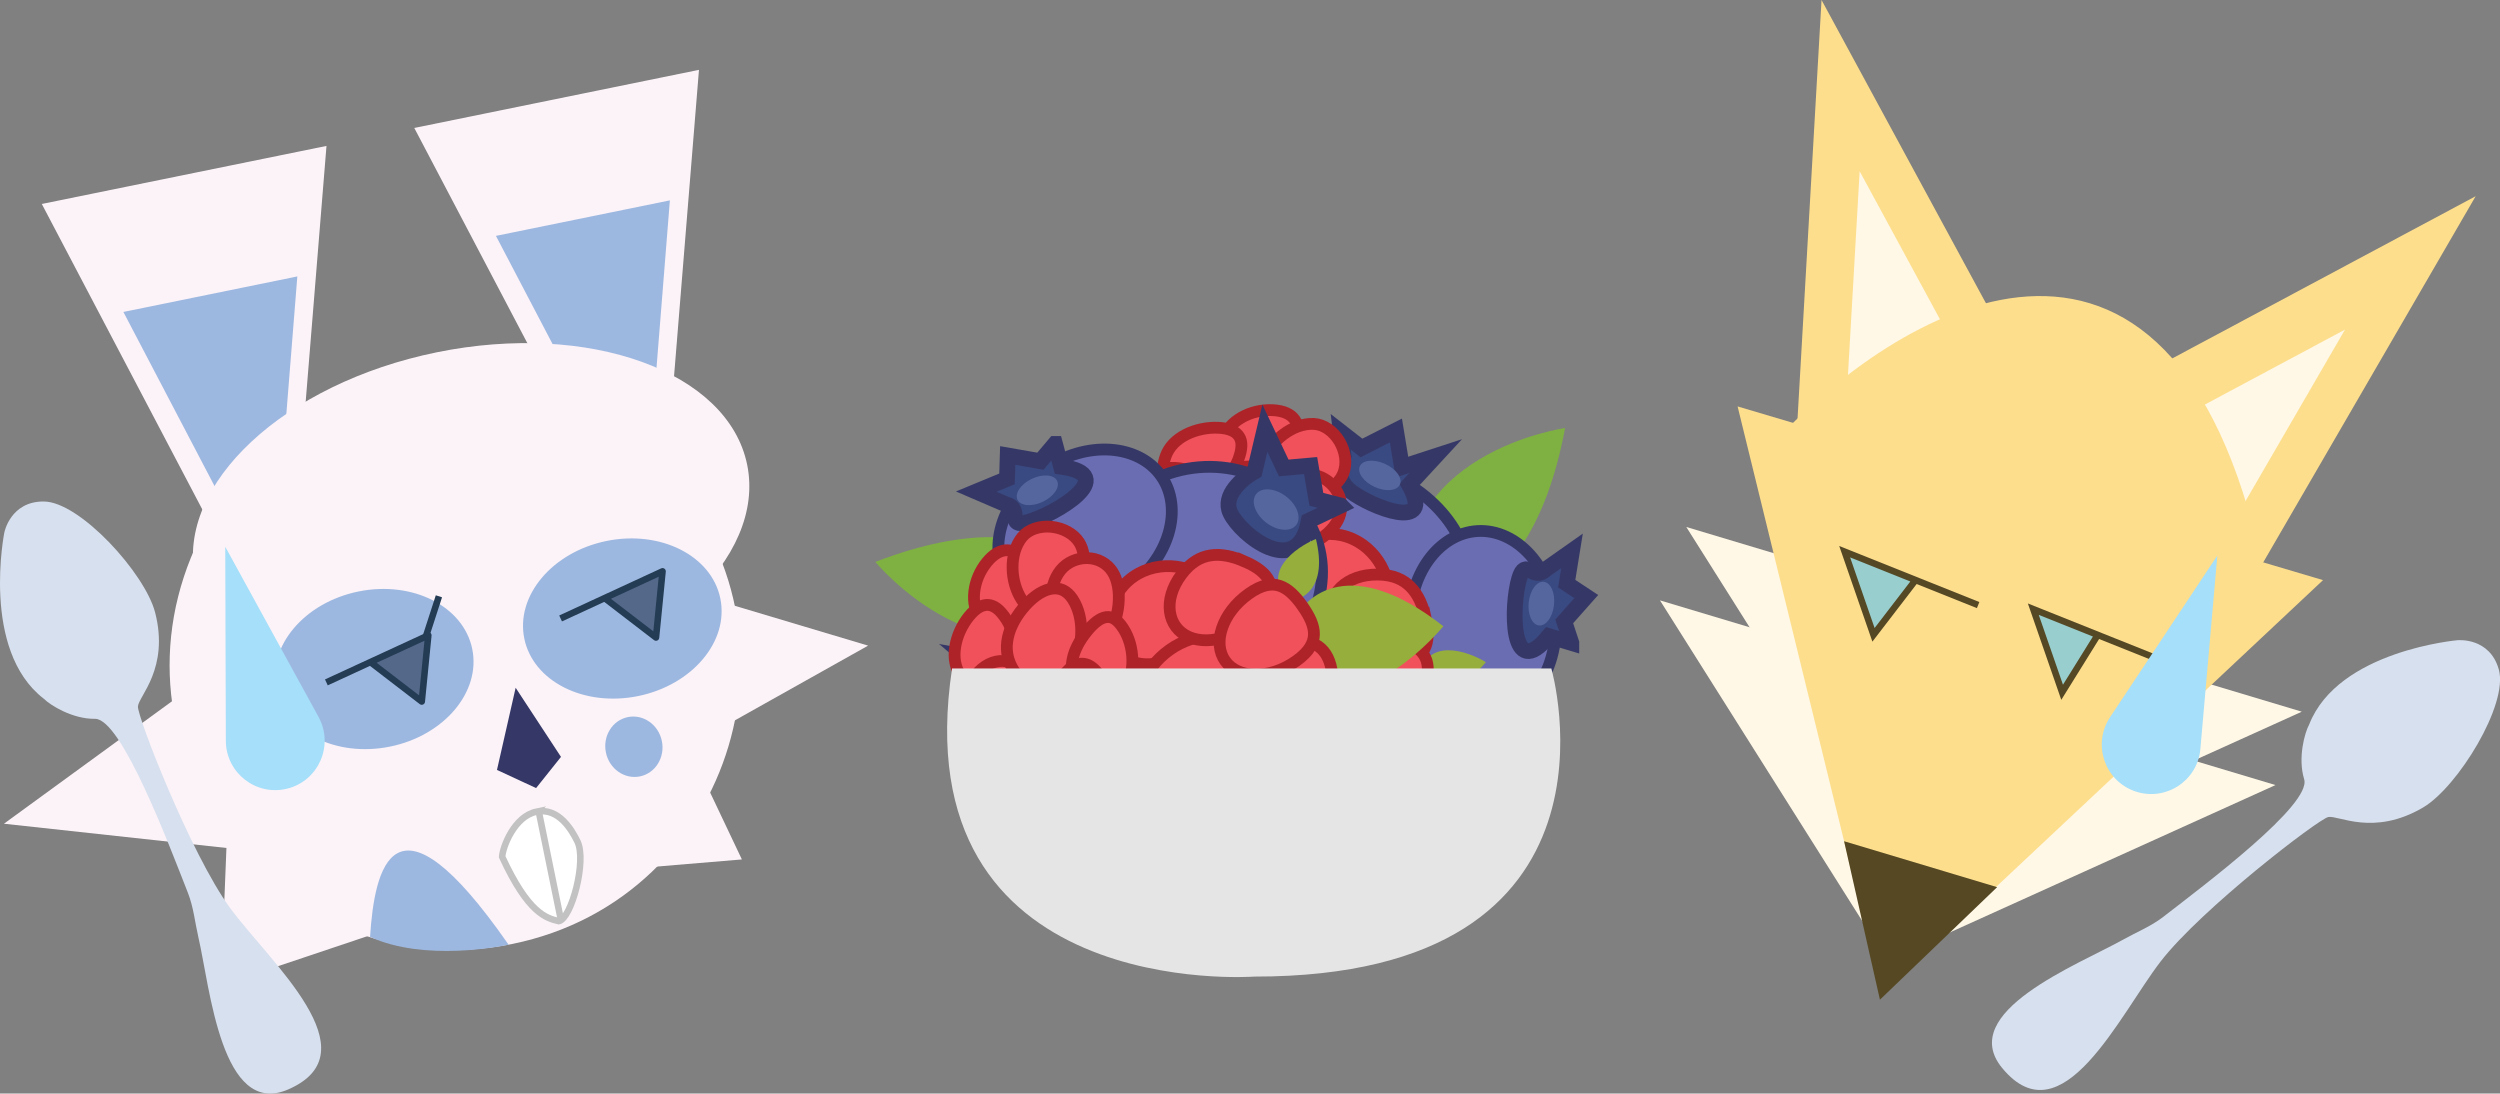 <?xml version="1.0" encoding="UTF-8"?>
<svg id="Layer_2" data-name="Layer 2" xmlns="http://www.w3.org/2000/svg" viewBox="0 0 381.56 166.9">
  <rect x="0" y="0" width="381.56" height="166.9" fill="#808080" stroke="none"/>
  <defs>
    <style>
      .cls-1 {
        fill: none;
      }

      .cls-1, .cls-2 {
        stroke: #c2c2c2;
      }

      .cls-2 {
        fill: #fff;
      }

      .cls-3 {
        fill: #fcf3f8;
      }

      .cls-4 {
        fill: #554823;
      }

      .cls-5 {
        fill: #9db8e0;
      }

      .cls-6, .cls-7 {
        fill: #fdde8d;
      }

      .cls-8 {
        fill: #95ae3c;
      }

      .cls-9 {
        fill: #353867;
      }

      .cls-10 {
        fill: #55669e;
      }

      .cls-7 {
        stroke: #fdde8d;
      }

      .cls-11 {
        fill: #a5dff9;
      }

      .cls-12 {
        fill: #54688a;
        stroke: #243c54;
        stroke-linejoin: round;
      }

      .cls-13 {
        fill: #fff8e7;
      }

      .cls-14 {
        fill: #6b6db2;
      }

      .cls-14, .cls-15 {
        stroke: #353867;
      }

      .cls-14, .cls-16 {
        stroke-width: 1.8px;
      }

      .cls-17 {
        fill: #e5e5e5;
      }

      .cls-15 {
        fill: #394981;
        stroke-width: 2.41px;
      }

      .cls-18 {
        fill: #98cece;
        stroke: #554824;
        stroke-miterlimit: 10;
      }

      .cls-19 {
        fill: #d7e0ee;
      }

      .cls-16 {
        fill: #f0515b;
        stroke: #ae2328;
      }

      .cls-20 {
        fill: #7eb141;
      }
    </style>
  </defs>
  <g id="Layer_1-2" data-name="Layer 1">
    <g>
      <path class="cls-20" d="M209.62,92.73s-20.24-16.57-47.7,16.72c0,0,35.88,13.18,47.7-16.72Z"/>
      <path class="cls-20" d="M214.79,92.43s18.31,3.79,24.08-27.1c0,0-26.92,3.74-24.08,27.1Z"/>
      <g>
        <path class="cls-14" d="M213.84,73.3c4.33,2.33,7.5,5.77,9.13,9.41,1.64,3.64,1.73,7.44.03,10.59-1.7,3.15-4.92,5.16-8.87,5.8-3.95.64-8.57-.1-12.9-2.43-4.33-2.33-7.5-5.77-9.13-9.41-1.64-3.64-1.73-7.44-.03-10.59,1.7-3.15,4.92-5.16,8.87-5.8,3.95-.64,8.57.1,12.9,2.43Z"/>
        <path class="cls-14" d="M194.59,102.35c2.76-9.64,12.2-15.28,20.98-12.77,8.79,2.51,13.82,12.27,11.06,21.92-2.76,9.64-12.2,15.28-20.98,12.77-8.79-2.51-13.82-12.27-11.06-21.92Z"/>
        <path class="cls-14" d="M215.23,95.82c-.45-8.02,4.34-14.44,10.29-14.77,5.94-.33,11.44,5.51,11.89,13.53.45,8.02-4.34,14.44-10.29,14.77-5.94.33-11.44-5.51-11.89-13.53Z"/>
        <path class="cls-15" d="M208.95,130.33l.59-5.38c-6.86-6.2,3.56-9.98,7.29-9.57,2.98.33,3.54,4.45,3.45,6.47l4.8,4.81-6.68-.73-1.83,3.69-4.85-1.96-2.76,2.68Z"/>
        <path class="cls-15" d="M239.82,98.12l-3.44-1.03c-5.92,7.24-5.75-4.67-4.51-8.8.99-3.31,2.15.51,4.07-1.41l3.99-2.81-.81,5.01,2.98,1.97-3.36,3.79,1.08,3.27Z"/>
        <path class="cls-15" d="M219.12,69.61l-4.06,4.4c4.1,7.33-5.84,3.36-8.89.99-2.44-1.9-1.76-4.46-1.12-5.51l-.42-3.58,3.16,2.46,5.26-2.67.92,5.59,5.15-1.68Z"/>
        <ellipse class="cls-10" cx="235.23" cy="92.12" rx="3.35" ry="1.94" transform="translate(117.99 315.89) rotate(-83.73)"/>
        <ellipse class="cls-10" cx="213.61" cy="121.61" rx="3.86" ry="2.51" transform="translate(-29.18 83.28) rotate(-20.68)"/>
        <ellipse class="cls-10" cx="210.61" cy="72.56" rx="1.93" ry="3.36" transform="translate(56.84 233.74) rotate(-65.36)"/>
      </g>
    </g>
    <g>
      <g>
        <path class="cls-8" d="M227.5,124.63c.6-17.82-8.52-19.98-13.15-18.83l-3.79,5.6c-3.68,9.29,9.76,12.69,16.94,13.23Z"/>
        <path class="cls-8" d="M216.62,103.2c1.31,1.76,5.18,3.79,10.16-2.14-2.91-1.76-9.02-3.79-10.16,2.14Z"/>
        <path class="cls-16" d="M193.93,97.63c-.52,1.54-1.86,2.73-3.74,3.33-1.88.61-4.25.61-6.64-.19-2.4-.8-4.6-2.34-6.05-4.1-1.47-1.78-2.01-3.6-1.53-5.06.49-1.45,2.02-2.58,4.27-3.12,2.21-.53,4.9-.43,7.3.37,2.39.8,4.28,2.23,5.42,3.85,1.14,1.62,1.49,3.37.98,4.91Z"/>
        <path class="cls-16" d="M195.05,107.23c-.52,1.54-1.86,2.73-3.74,3.33-1.88.61-4.25.61-6.64-.19s-4.28-2.23-5.42-3.85c-1.14-1.62-1.49-3.37-.98-4.91.52-1.54,1.86-2.73,3.74-3.33s4.25-.61,6.64.19c2.39.8,4.28,2.23,5.42,3.85,1.14,1.62,1.49,3.37.98,4.91Z"/>
        <path class="cls-16" d="M200.36,91.36c-1.11,3.32-5.7,5.16-10.6,3.52-2.39-.8-3.6-2.03-4.14-3.4-.55-1.4-.44-3.12.19-5,.63-1.88,1.58-3.32,2.86-4.11,1.25-.77,2.96-1.02,5.35-.22,4.89,1.64,7.45,5.87,6.34,9.2Z"/>
        <path class="cls-16" d="M211.61,91.94c-.52,1.54-1.86,2.73-3.74,3.33-1.88.61-4.25.61-6.64-.19-4.86-1.63-7.15-5.58-6.12-8.67.54-1.6,1.97-3.12,3.92-4.04,1.93-.91,4.29-1.2,6.6-.43,2.31.77,4.1,2.45,5.16,4.38,1.07,1.94,1.35,4.03.82,5.61Z"/>
        <path class="cls-16" d="M204.51,113.13c-.53,1.58-2.04,3.14-4.09,4.09-2.03.95-4.48,1.25-6.78.48-2.3-.77-4.07-2.49-5.12-4.47-1.06-2-1.33-4.14-.8-5.73.52-1.54,1.86-2.73,3.74-3.33,1.88-.61,4.25-.61,6.64.19,2.39.8,4.28,2.23,5.42,3.85,1.14,1.62,1.49,3.37.98,4.91Z"/>
        <path class="cls-16" d="M206.31,101.78c-.52,1.54-1.86,2.73-3.74,3.33-1.88.61-4.25.61-6.64-.19-2.39-.8-4.28-2.23-5.42-3.85-1.14-1.62-1.49-3.37-.98-4.91.52-1.54,1.86-2.73,3.74-3.33,1.88-.61,4.25-.61,6.64.19,2.39.8,4.28,2.23,5.42,3.85,1.14,1.62,1.49,3.37.98,4.91Z"/>
        <path class="cls-16" d="M217.6,94.33c.44,1.98.42,3.62-.21,4.75-.6,1.08-1.83,1.82-4.2,1.8-4.86-.04-9.16-3.18-9.93-6.66-.77-3.48,2.15-6.57,7.01-6.53,2.37.02,3.93.78,5.01,1.88,1.13,1.14,1.88,2.79,2.31,4.77Z"/>
        <path class="cls-16" d="M211.64,115.19c-1.43,1.28-3.16,2.04-4.96,2.17-1.78.13-3.75-.35-5.69-1.74-3.97-2.85-4.54-7.08-1.9-9.44,2.64-2.36,7.95-2.36,11.91.49,1.94,1.4,2.75,2.91,2.79,4.35.03,1.44-.72,2.91-2.15,4.18Z"/>
        <path class="cls-16" d="M217.29,105.46c-.61,1.83-1.38,3.21-2.45,3.97-1.01.71-2.49.99-4.87.2-2.39-.8-4.28-2.23-5.42-3.85-1.14-1.62-1.49-3.37-.98-4.91.52-1.54,1.86-2.73,3.74-3.33,1.88-.61,4.25-.61,6.64.19,2.38.8,3.39,1.91,3.77,3.09.4,1.25.18,2.81-.43,4.64Z"/>
      </g>
      <g>
        <path class="cls-8" d="M174.52,111.12c-.71,1.29-1.19,4.35,2.51,6.21.48-2.35.65-6.89-2.51-6.21Z"/>
        <path class="cls-16" d="M174.13,96.61c-.81-.07-1.58-.58-2.13-1.49-.55-.91-.85-2.16-.71-3.54.13-1.34.68-2.24,1.36-2.78.69-.55,1.61-.8,2.57-.72.95.08,1.65.46,2.1,1.07.46.62.74,1.59.59,3-.14,1.38-.68,2.56-1.4,3.36-.72.8-1.57,1.17-2.39,1.1Z"/>
        <path class="cls-16" d="M168.76,98.55c-.81-.07-1.58-.58-2.13-1.49-.55-.91-.85-2.16-.71-3.54.13-1.3.71-2.15,1.46-2.67.77-.54,1.77-.76,2.75-.68.96.08,1.57.43,1.94.97.39.57.62,1.5.47,2.95-.14,1.38-.68,2.56-1.4,3.36-.72.8-1.57,1.17-2.39,1.1Z"/>
        <path class="cls-16" d="M178.83,99.42c-.81-.07-1.58-.58-2.13-1.49s-.85-2.16-.71-3.54c.14-1.38.68-2.57,1.4-3.36.72-.8,1.57-1.17,2.39-1.1.76.07,1.8.79,2.66,2.07.84,1.25,1.33,2.77,1.2,4.06-.12,1.23-.79,2.09-1.7,2.64-.94.57-2.11.8-3.1.72Z"/>
        <path class="cls-16" d="M179.72,105.82c-.81-.07-1.58-.58-2.13-1.48-.55-.91-.85-2.16-.71-3.54.14-1.38.68-2.56,1.4-3.36.72-.8,1.57-1.17,2.39-1.1.83.07,1.82.67,2.6,1.71.76,1.02,1.21,2.33,1.08,3.62-.13,1.28-.81,2.37-1.72,3.12-.93.76-2.03,1.12-2.91,1.04Z"/>
        <path class="cls-16" d="M165.79,104.63c-1.06-.09-1.68-.59-2.05-1.36-.4-.84-.53-2.06-.38-3.55.15-1.49.52-2.71,1.09-3.52.53-.75,1.24-1.15,2.28-1.06,2.18.19,3.92,2.38,3.65,5.1-.27,2.72-2.42,4.57-4.6,4.39Z"/>
        <path class="cls-16" d="M174.41,104.26c-2.3-.2-4.14-2.54-3.84-5.47.15-1.47.68-2.38,1.38-2.91.71-.54,1.72-.8,3.02-.69,1.31.11,2.46.56,3.24,1.28.75.69,1.2,1.69,1.07,3.07-.29,2.93-2.57,4.92-4.87,4.72Z"/>
        <path class="cls-16" d="M177.63,111.38c-.81-.07-1.58-.58-2.13-1.49s-.85-2.16-.71-3.54c.13-1.33.65-2.01,1.25-2.39.65-.4,1.56-.54,2.63-.45,1.07.09,1.77.37,2.2.82.4.43.7,1.18.56,2.59-.14,1.38-.68,2.56-1.4,3.36-.72.8-1.57,1.17-2.39,1.1Z"/>
        <path class="cls-16" d="M167.56,110.43c-.81-.07-1.58-.58-2.13-1.49s-.85-2.16-.71-3.54c.14-1.38.68-2.56,1.4-3.36.72-.8,1.57-1.17,2.39-1.1.81.07,1.58.58,2.13,1.48s.85,2.16.71,3.54c-.14,1.38-.68,2.56-1.4,3.36-.72.8-1.57,1.17-2.39,1.1Z"/>
        <path class="cls-16" d="M172.51,112.74c-.81-.07-1.58-.58-2.13-1.49-.55-.91-.85-2.16-.71-3.54.13-1.31.72-2.18,1.47-2.72.77-.56,1.77-.8,2.74-.72.95.08,1.56.44,1.94,1.01.4.6.62,1.56.48,3-.14,1.38-.68,2.56-1.4,3.36-.72.8-1.57,1.17-2.39,1.1Z"/>
      </g>
      <g>
        <path class="cls-8" d="M186.14,90.62c-1.45,1.59-3.11,5.3,1.88,7.43,1.44-2.86,3.08-8.36-1.88-7.43Z"/>
        <path class="cls-16" d="M189.91,73.21c-3.22-.16-4.47-3.12-3.33-6.15.54-1.44,1.55-2.56,2.93-3.35,1.4-.8,3.09-1.19,4.73-1.11,1.64.08,2.79.61,3.37,1.47.56.83.62,1.99.04,3.53-1.14,3.04-4.51,5.77-7.74,5.61Z"/>
        <path class="cls-16" d="M181.26,75.72c-3.22-.16-4.47-3.12-3.33-6.15.51-1.37,1.57-2.47,3.08-3.24,1.51-.77,3.31-1.12,4.96-1.04,1.65.08,2.69.57,3.17,1.37.46.75.47,1.85-.14,3.46-1.14,3.04-4.51,5.77-7.74,5.61Z"/>
        <path class="cls-16" d="M196.12,76.46c-3.22-.16-4.47-3.12-3.33-6.15,1.14-3.04,4.51-5.77,7.74-5.61,1.54.08,3,1.14,3.91,2.68.45.76.74,1.61.85,2.45.11.85.01,1.65-.24,2.33-.48,1.28-1.67,2.41-3.48,3.23-1.76.8-3.8,1.15-5.44,1.07Z"/>
        <path class="cls-16" d="M195.5,84.18c-3.22-.16-4.47-3.12-3.33-6.15,1.14-3.04,4.51-5.77,7.74-5.61,1.58.08,3.03.94,3.92,2.22.91,1.31,1.11,2.87.58,4.27-.51,1.37-1.78,2.72-3.57,3.76-1.75,1.02-3.75,1.59-5.35,1.51Z"/>
        <path class="cls-16" d="M174.96,83.17c-1.94-.1-2.88-.86-3.23-1.87-.35-1.02-.16-2.43.48-4.15.64-1.72,1.53-3.16,2.64-4.16,1.11-.99,2.59-1.68,4.51-1.58,1.93.1,3.38.91,4.18,2.09.8,1.19.9,2.67.35,4.12-.55,1.46-1.73,2.87-3.37,3.94-1.64,1.06-3.63,1.7-5.56,1.61Z"/>
        <path class="cls-16" d="M188.01,82.45c-2.02-.1-3.54-.96-4.36-2.22-.83-1.27-.93-2.85-.34-4.44.6-1.59,1.6-2.74,3-3.51,1.45-.8,3.31-1.18,5.39-1.07,2.08.1,3.88.66,4.96,1.62,1.08.97,1.33,2.21.79,3.67-.59,1.58-1.86,3.11-3.59,4.25-1.73,1.13-3.82,1.82-5.84,1.72Z"/>
        <path class="cls-16" d="M190.67,90.97c-3.22-.16-4.47-3.12-3.33-6.15.28-.74.64-1.3,1.07-1.75.44-.46.99-.85,1.65-1.16,1.34-.62,2.98-.83,4.66-.74,1.69.08,2.91.43,3.55,1.12.31.33.48.74.51,1.21.03.47-.07,1.07-.37,1.87-1.14,3.04-4.51,5.77-7.74,5.61Z"/>
        <path class="cls-16" d="M175.86,90.13c-3.22-.16-4.47-3.12-3.33-6.16,1.14-3.04,4.51-5.77,7.74-5.61,3.22.16,4.47,3.12,3.33,6.15-1.14,3.04-4.51,5.77-7.74,5.61Z"/>
        <path class="cls-16" d="M182.58,92.77c-3.22-.16-4.47-3.12-3.33-6.15.52-1.38,1.58-2.5,3.1-3.3,1.51-.8,3.31-1.17,4.96-1.09,1.64.08,2.68.6,3.16,1.41.46.78.46,1.91-.14,3.52-1.14,3.04-4.51,5.77-7.74,5.61Z"/>
      </g>
    </g>
    <g>
      <path class="cls-20" d="M172.27,96.31s-3.49,25.92,39.25,31.84c0,0-7.59-37.46-39.25-31.84Z"/>
      <path class="cls-20" d="M169.3,92.06s-6.37-17.58-35.7-6.3c0,0,17.3,20.96,35.7,6.3Z"/>
      <g>
        <path class="cls-14" d="M153.51,102.91c-.29-4.91.98-9.41,3.22-12.71,2.24-3.3,5.43-5.37,9-5.58,3.57-.21,6.98,1.49,9.59,4.51,2.62,3.02,4.41,7.35,4.7,12.26.29,4.91-.98,9.41-3.22,12.71-2.24,3.3-5.43,5.37-9,5.58-3.57.21-6.98-1.49-9.59-4.51-2.62-3.02-4.41-7.35-4.7-12.26Z"/>
        <path class="cls-14" d="M188.34,104.06c-9.66,2.71-19.41-2.37-21.88-11.17-2.47-8.8,3.21-18.2,12.86-20.91,9.66-2.71,19.41,2.37,21.88,11.17,2.47,8.8-3.2,18.2-12.86,20.91Z"/>
        <path class="cls-14" d="M171.95,89.91c-6.59,4.59-14.57,3.87-17.97-1.01-3.4-4.89-1.3-12.63,5.29-17.22,6.59-4.59,14.57-3.87,17.97,1.01,3.4,4.89,1.3,12.63-5.29,17.22Z"/>
        <path class="cls-15" d="M204.64,77.16l-4.89,2.32c-1.68,9.09-10.37,2.2-11.97-1.19-1.28-2.71,1.93-5.35,3.7-6.33l1.57-6.61,2.88,6.07,4.1-.37.88,5.16,3.73.95Z"/>
        <path class="cls-15" d="M161.02,67.76l.93,3.47c9.27,1.25-.96,7.34-5.13,8.46-3.33.89-.69-2.1-3.33-2.73l-4.49-1.93,4.69-1.94.11-3.57,4.99.87,2.22-2.63Z"/>
        <path class="cls-15" d="M147.6,100.34l5.88,1.15c4.09-7.33,5.92,3.21,5.5,7.05-.34,3.08-2.88,3.84-4.1,3.84l-2.83,2.24.43-3.98-5.03-3.08,4.28-3.71-4.13-3.51Z"/>
        <ellipse class="cls-10" cx="158.32" cy="74.82" rx="3.35" ry="1.94" transform="translate(-16.79 75.03) rotate(-25.36)"/>
        <ellipse class="cls-10" cx="194.77" cy="77.77" rx="2.51" ry="3.86" transform="translate(14.15 184.35) rotate(-52.31)"/>
        <ellipse class="cls-10" cx="154.58" cy="106.04" rx="1.93" ry="3.36" transform="translate(-11.75 19.59) rotate(-6.99)"/>
      </g>
    </g>
    <g>
      <g>
        <path class="cls-8" d="M220.3,95.59c-14.03-11-21.16-4.92-22.96-.5l2.28,6.36c5.33,8.45,16.01-.39,20.68-5.87Z"/>
        <path class="cls-8" d="M196.57,91.72c2.19-.02,6.11-1.95,4.27-9.46-3.14,1.31-8.38,5.05-4.27,9.46Z"/>
        <path class="cls-16" d="M178.69,106.75c.94,1.33,1.11,3.11.48,4.99-.62,1.88-2.02,3.79-4.07,5.25-2.06,1.46-4.61,2.33-6.88,2.46-2.3.13-4.1-.5-4.98-1.75-.89-1.25-.89-3.15,0-5.28.88-2.1,2.54-4.21,4.61-5.67,2.06-1.46,4.32-2.14,6.3-2.1,1.98.04,3.6.78,4.54,2.11Z"/>
        <path class="cls-16" d="M187.09,111.51c.94,1.33,1.11,3.11.48,4.99-.62,1.88-2.02,3.79-4.07,5.25s-4.32,2.14-6.3,2.1c-1.98-.04-3.6-.78-4.54-2.11-.94-1.33-1.11-3.11-.48-4.99s2.02-3.79,4.07-5.25c2.06-1.46,4.32-2.14,6.3-2.1,1.98.04,3.6.78,4.54,2.11Z"/>
        <path class="cls-16" d="M177.42,97.85c2.02,2.86.8,7.65-3.41,10.64-2.05,1.45-3.77,1.71-5.18,1.34-1.45-.38-2.78-1.48-3.93-3.1-1.15-1.62-1.74-3.24-1.62-4.74.12-1.46.93-2.99,2.98-4.45,4.21-2.98,9.14-2.55,11.16.31Z"/>
        <path class="cls-16" d="M184.53,89.12c.94,1.33,1.11,3.11.48,4.99-.62,1.88-2.02,3.79-4.07,5.25-4.18,2.96-8.72,2.48-10.61-.18-.97-1.38-1.35-3.43-.95-5.54.4-2.1,1.56-4.17,3.55-5.58,1.99-1.41,4.4-1.86,6.58-1.58,2.2.28,4.05,1.29,5.02,2.65Z"/>
        <path class="cls-16" d="M197.45,107.35c.97,1.36,1.33,3.5.89,5.71-.43,2.2-1.63,4.35-3.61,5.75-1.98,1.4-4.41,1.82-6.63,1.49-2.24-.32-4.13-1.37-5.09-2.74-.94-1.33-1.11-3.11-.48-4.99.62-1.88,2.02-3.79,4.07-5.25,2.06-1.46,4.32-2.14,6.3-2.1,1.98.04,3.6.78,4.54,2.11Z"/>
        <path class="cls-16" d="M189.34,99.2c.94,1.33,1.11,3.11.48,4.99-.62,1.88-2.02,3.79-4.07,5.25-2.06,1.46-4.32,2.14-6.3,2.1-1.98-.04-3.6-.78-4.54-2.11-.94-1.33-1.11-3.11-.48-4.99.62-1.88,2.02-3.79,4.07-5.25,2.06-1.46,4.32-2.14,6.3-2.1,1.98.04,3.6.78,4.54,2.11Z"/>
        <path class="cls-16" d="M189.99,85.7c1.86.81,3.17,1.8,3.71,2.97.52,1.12.39,2.55-1.02,4.45-2.9,3.9-7.97,5.52-11.24,4.09-3.27-1.43-4.03-5.61-1.13-9.51,1.41-1.9,2.95-2.71,4.47-2.94,1.58-.24,3.36.13,5.21.95Z"/>
        <path class="cls-16" d="M203.31,102.82c.19,1.91-.22,3.75-1.17,5.28-.95,1.51-2.5,2.82-4.77,3.57-4.64,1.52-8.39-.51-8.74-4.03-.35-3.52,2.78-7.81,7.42-9.33,2.27-.74,3.98-.5,5.15.32,1.19.82,1.92,2.3,2.11,4.2Z"/>
        <path class="cls-16" d="M198.79,92.51c1.12,1.58,1.78,3.01,1.75,4.32-.02,1.24-.67,2.6-2.71,4.05-2.06,1.46-4.32,2.14-6.3,2.1-1.98-.04-3.6-.78-4.54-2.11-.94-1.33-1.11-3.11-.48-4.99.62-1.88,2.02-3.79,4.07-5.25,2.04-1.45,3.54-1.61,4.72-1.22,1.25.41,2.38,1.51,3.49,3.09Z"/>
      </g>
      <g>
        <path class="cls-8" d="M178.12,130.38c.63,1.33,2.81,3.53,6.49,1.64-1.62-1.78-5.18-4.6-6.49-1.64Z"/>
        <path class="cls-16" d="M166.18,122.14c-.54.62-1.4.93-2.45.84-1.06-.09-2.24-.59-3.28-1.52-1-.9-1.41-1.87-1.44-2.74-.04-.89.3-1.77.93-2.5.63-.72,1.35-1.06,2.11-1.06.77,0,1.72.35,2.77,1.29,1.03.93,1.67,2.06,1.89,3.11.22,1.05.01,1.96-.52,2.57Z"/>
        <path class="cls-16" d="M164.57,127.61c-.54.62-1.4.93-2.45.84-1.06-.09-2.24-.59-3.28-1.52-.97-.87-1.31-1.84-1.3-2.75.02-.94.43-1.88,1.08-2.62.64-.73,1.28-1.01,1.93-.99.69.02,1.58.39,2.66,1.36,1.03.93,1.67,2.06,1.89,3.11.22,1.05.01,1.96-.52,2.57Z"/>
        <path class="cls-16" d="M171.21,119.99c-.54.62-1.4.93-2.45.84s-2.24-.59-3.28-1.52c-1.03-.93-1.67-2.06-1.89-3.12-.22-1.05-.01-1.96.52-2.57.5-.57,1.7-.99,3.24-.92,1.5.06,3.02.56,3.98,1.43.92.83,1.22,1.87,1.13,2.93-.09,1.09-.6,2.18-1.25,2.92Z"/>
        <path class="cls-16" d="M176.91,123.06c-.54.62-1.4.93-2.45.84-1.06-.09-2.24-.59-3.28-1.52-1.04-.93-1.67-2.06-1.89-3.12-.22-1.05-.01-1.96.52-2.57.55-.63,1.62-1.08,2.91-1.09,1.27-.02,2.59.39,3.56,1.26.96.86,1.43,2.05,1.5,3.23.06,1.2-.29,2.3-.88,2.96Z"/>
        <path class="cls-16" d="M167.73,133.59c-.7.81-1.46,1.01-2.31.85-.91-.17-1.97-.79-3.09-1.79-1.11-1-1.88-2.02-2.19-2.96-.29-.87-.19-1.68.49-2.47,1.44-1.65,4.23-1.76,6.27.06,2.04,1.83,2.27,4.65.83,6.3Z"/>
        <path class="cls-16" d="M172.51,126.42c-1.51,1.74-4.49,1.84-6.69-.13-1.1-.99-1.52-1.95-1.54-2.83-.02-.89.37-1.86,1.23-2.85.86-.99,1.91-1.66,2.95-1.86,1-.2,2.07.02,3.11.95,2.19,1.97,2.46,4.98.94,6.72Z"/>
        <path class="cls-16" d="M180.16,128.02c-.54.62-1.4.93-2.45.84s-2.24-.59-3.28-1.52c-1-.89-1.24-1.71-1.19-2.42.06-.76.48-1.58,1.18-2.39.7-.81,1.35-1.21,1.96-1.29.58-.07,1.36.13,2.42,1.08,1.03.93,1.67,2.06,1.89,3.11.22,1.05.01,1.96-.52,2.57Z"/>
        <path class="cls-16" d="M173.45,135.59c-.54.62-1.4.93-2.45.84s-2.24-.59-3.28-1.52c-1.04-.93-1.67-2.06-1.89-3.12-.22-1.05-.01-1.96.52-2.57.54-.62,1.4-.93,2.45-.84s2.24.59,3.28,1.52c1.03.93,1.67,2.06,1.89,3.11.22,1.05.01,1.96-.52,2.57Z"/>
        <path class="cls-16" d="M178.24,132.96c-.54.62-1.4.93-2.45.84-1.06-.09-2.24-.59-3.28-1.52-.98-.88-1.34-1.87-1.33-2.79,0-.95.4-1.9,1.04-2.63.63-.72,1.28-1,1.96-.97.72.03,1.63.41,2.71,1.38,1.03.93,1.67,2.06,1.89,3.11.22,1.05.01,1.96-.52,2.57Z"/>
      </g>
      <g>
        <path class="cls-8" d="M168.43,108.9c.42,2.11,2.44,5.64,7.11,2.87-1.46-2.85-4.93-7.42-7.11-2.87Z"/>
        <path class="cls-16" d="M156.6,95.59c-2.03,2.51-5.15,1.77-6.93-.95-.84-1.29-1.15-2.76-.97-4.34.18-1.6.86-3.19,1.9-4.47,1.03-1.28,2.14-1.89,3.18-1.85,1,.04,1.97.67,2.87,2.05,1.78,2.71,1.99,7.05-.04,9.55Z"/>
        <path class="cls-16" d="M153.52,104.05c-2.03,2.51-5.15,1.77-6.93-.95-.8-1.23-1.07-2.72-.8-4.4.27-1.68,1.05-3.33,2.09-4.62,1.04-1.28,2.05-1.83,2.97-1.75.88.07,1.77.71,2.71,2.16,1.78,2.71,1.99,7.05-.04,9.55Z"/>
        <path class="cls-16" d="M162.88,92.49c-2.03,2.51-5.15,1.77-6.93-.95-1.78-2.71-1.99-7.05.04-9.56.97-1.2,2.7-1.75,4.47-1.58.88.09,1.74.35,2.48.76.75.42,1.34.96,1.74,1.57.75,1.14.96,2.77.55,4.72-.39,1.89-1.31,3.74-2.35,5.02Z"/>
        <path class="cls-16" d="M168.76,97.54c-2.03,2.51-5.15,1.77-6.93-.95-1.78-2.71-1.99-7.05.04-9.56.99-1.23,2.55-1.89,4.11-1.85,1.59.04,2.97.8,3.79,2.05.8,1.22,1.14,3.05.93,5.1-.21,2.01-.93,3.96-1.94,5.21Z"/>
        <path class="cls-16" d="M155.82,113.52c-1.22,1.51-2.39,1.82-3.42,1.5-1.03-.32-2.06-1.31-3.06-2.84-1.01-1.53-1.65-3.1-1.8-4.59-.15-1.48.17-3.08,1.39-4.57,1.22-1.5,2.73-2.19,4.15-2.14,1.43.06,2.68.85,3.54,2.15.85,1.3,1.3,3.09,1.19,5.05-.11,1.95-.77,3.93-1.99,5.44Z"/>
        <path class="cls-16" d="M162.94,102.57c-1.28,1.58-2.86,2.29-4.37,2.21-1.51-.08-2.85-.93-3.78-2.35-.93-1.42-1.27-2.91-1.07-4.5.21-1.65,1-3.36,2.32-4.99,1.31-1.62,2.82-2.74,4.23-3.05,1.42-.3,2.57.23,3.43,1.53.93,1.42,1.41,3.34,1.31,5.41-.1,2.06-.79,4.15-2.06,5.73Z"/>
        <path class="cls-16" d="M171.38,105.45c-2.03,2.51-5.15,1.77-6.93-.95-.43-.66-.67-1.29-.78-1.9-.11-.63-.11-1.3.04-2.01.29-1.45,1.09-2.89,2.15-4.2,1.06-1.31,2.07-2.09,3-2.21.45-.05.88.05,1.27.31.4.25.83.69,1.29,1.4,1.78,2.71,1.99,7.05-.04,9.55Z"/>
        <path class="cls-16" d="M161.96,116.91c-2.03,2.51-5.15,1.77-6.93-.95-1.78-2.71-1.99-7.05.04-9.55,2.03-2.51,5.15-1.77,6.93.95,1.78,2.71,1.99,7.05-.04,9.56Z"/>
        <path class="cls-16" d="M168.06,113.05c-2.03,2.51-5.15,1.77-6.93-.95-.81-1.23-1.09-2.75-.83-4.45.25-1.69,1.01-3.37,2.05-4.64,1.04-1.28,2.06-1.81,3-1.71.9.09,1.81.75,2.76,2.19,1.78,2.71,1.99,7.05-.04,9.55Z"/>
      </g>
    </g>
    <path class="cls-17" d="M145.31,102.02h91.46s13.65,47.06-45.32,47.03c0,0-53.86,4.01-46.14-47.03Z"/>
    <g id="tobi">
      <path class="cls-13" d="M288.05,146.63l59.24-26.81-93.94-28.19,34.7,55Z"/>
      <path class="cls-13" d="M292.07,135.43l59.24-26.81-93.94-28.19,34.7,55Z"/>
      <path class="cls-6" d="M287.18,151.77l-21.98-89.74,89.35,26.51-67.37,63.22Z"/>
      <path class="cls-4" d="M286.93,152.57l17.88-17.17-23.36-7.01,5.47,24.18Z"/>
      <path class="cls-6" d="M278.01,0l31.16,57.47-34.9,7.8,3.74-65.27Z"/>
      <path class="cls-6" d="M377.84,29.95l-57.65,30.82,24.85,25.72,32.81-56.55Z"/>
      <path class="cls-13" d="M357.9,50.31l-37.38,19.99,16.11,16.68,21.27-36.67Z"/>
      <path class="cls-13" d="M283.82,26.12l20.21,37.26-22.63,5.06,2.43-42.32Z"/>
      <path class="cls-7" d="M271.7,67.25c19.15-20.38,60.7-44.49,73.71,22.12l-73.71-22.12Z"/>
    </g>
    <g id="dash">
      <path class="cls-3" d="M43.38,101.54l6.45-79.27L6.38,31.13l36.99,70.4Z"/>
      <path class="cls-3" d="M100.23,89.93l6.45-79.27-43.45,8.87,36.99,70.4Z"/>
      <path class="cls-5" d="M41.49,90.89l3.89-48.7-26.55,5.42,22.66,43.28Z"/>
      <path class="cls-5" d="M98.35,79.28l3.89-48.7-26.55,5.42,22.66,43.28Z"/>
      <path class="cls-3" d="M29.17,85.03c11.71-28.78,48.94-36.38,70.98-14.49h0c24.66,24.49,12.09,66.58-21.96,73.53h0c-34.06,6.95-62.12-26.85-49.02-59.05h0Z"/>
      <ellipse class="cls-3" cx="71.91" cy="79.52" rx="43" ry="26.28" transform="translate(-14.45 15.98) rotate(-11.53)"/>
      <path class="cls-3" d="M.6,125.72l27.38-19.95,34.56,34.94-28.82,9.68.84-20.97L.6,125.72Z"/>
      <path class="cls-3" d="M132.5,98.54l-24.29-7.26-22.83,42.22,27.85-2.33-8.18-17.24,27.44-15.39Z"/>
      <ellipse class="cls-5" cx="57.12" cy="102.11" rx="15.27" ry="12.08" transform="translate(-19.26 13.48) rotate(-11.53)"/>
      <ellipse class="cls-5" cx="96.75" cy="113.96" rx="4.36" ry="4.62" transform="translate(-20.83 21.65) rotate(-11.53)"/>
      <ellipse class="cls-5" cx="94.98" cy="94.39" rx="15.27" ry="12.08" transform="translate(-16.95 20.9) rotate(-11.53)"/>
      <path class="cls-9" d="M75.85,117.51l2.85-12.54,6.92,10.55-3.8,4.76-5.97-2.77Z"/>
      <path class="cls-2" d="M81.89,123.88c-3.41.7-5.17,5.42-5.25,6.89,3.97,8.6,6.71,9.37,8.65,9.82,1.92-.39,4.29-9.21,2.84-12.16-.82-1.67-2.84-5.24-6.25-4.54Z"/>
      <path class="cls-1" d="M82.29,124.16l3.27,16.01"/>
      <path class="cls-5" d="M56.48,142.99c.66-10.28,3.5-24.2,21.15,1.2-1.11.23-12.82,2.62-21.15-1.2Z"/>
      <polyline class="cls-12" points="85.56 94.39 101.12 87.2 100.12 97.3 92.28 91.28"/>
      <polyline class="cls-12" points="49.81 104.15 65.37 96.97 64.37 107.07 56.53 101.05"/>
    </g>
    <path class="cls-19" d="M.67,81.22s-3.63,18,6.01,25.42c1,1,4.4,3.12,7.82,3.07,4.03-.05,11.25,19.12,14.18,26.56.86,2.18,1.08,4.54,1.61,6.84,1.76,7.62,3.51,27.56,13.68,23.17,13.14-5.68-2.85-19.49-8.88-27.74-5.99-8.2-14.14-29.17-14.04-30.72s4.82-5.79,2.63-14.33c-1.52-5.94-11.46-16.91-16.99-16.95-5.09-.04-6.02,4.7-6.02,4.7Z"/>
    <path class="cls-19" d="M375.18,97.7s-18.3,1.54-22.74,12.86c-.68,1.24-1.77,5.1-.77,8.37,1.18,3.86-15.23,16.14-21.54,21.03-1.86,1.44-4.06,2.31-6.11,3.46-6.83,3.81-25.49,11.06-18.43,19.6,9.13,11.04,17.92-8.17,24.17-16.27,6.21-8.04,24.07-21.72,25.58-22.05s6.9,3.01,14.5-1.47c5.28-3.12,13.04-15.72,11.54-21.05-1.38-4.9-6.19-4.47-6.19-4.47Z"/>
    <line class="cls-12" x1="64.95" y1="97.3" x2="66.99" y2="91.01"/>
    <polyline class="cls-18" points="301.91 92.35 281.54 84.2 285.94 96.89 292.36 88.53"/>
    <polyline class="cls-18" points="330.7 101.12 310.33 92.97 314.73 105.66 320.18 96.89"/>
    <path class="cls-11" d="M34.38,83.45l.09,29.62c.02,4.91,4.64,8.49,9.39,7.29h0c4.78-1.21,7.13-6.61,4.76-10.94l-14.24-25.97Z"/>
    <path class="cls-11" d="M338.42,84.79l-16.38,24.68c-2.71,4.09-.86,9.64,3.76,11.28h0c4.65,1.65,9.6-1.53,10.03-6.45l2.59-29.51Z"/>
  </g>
</svg>